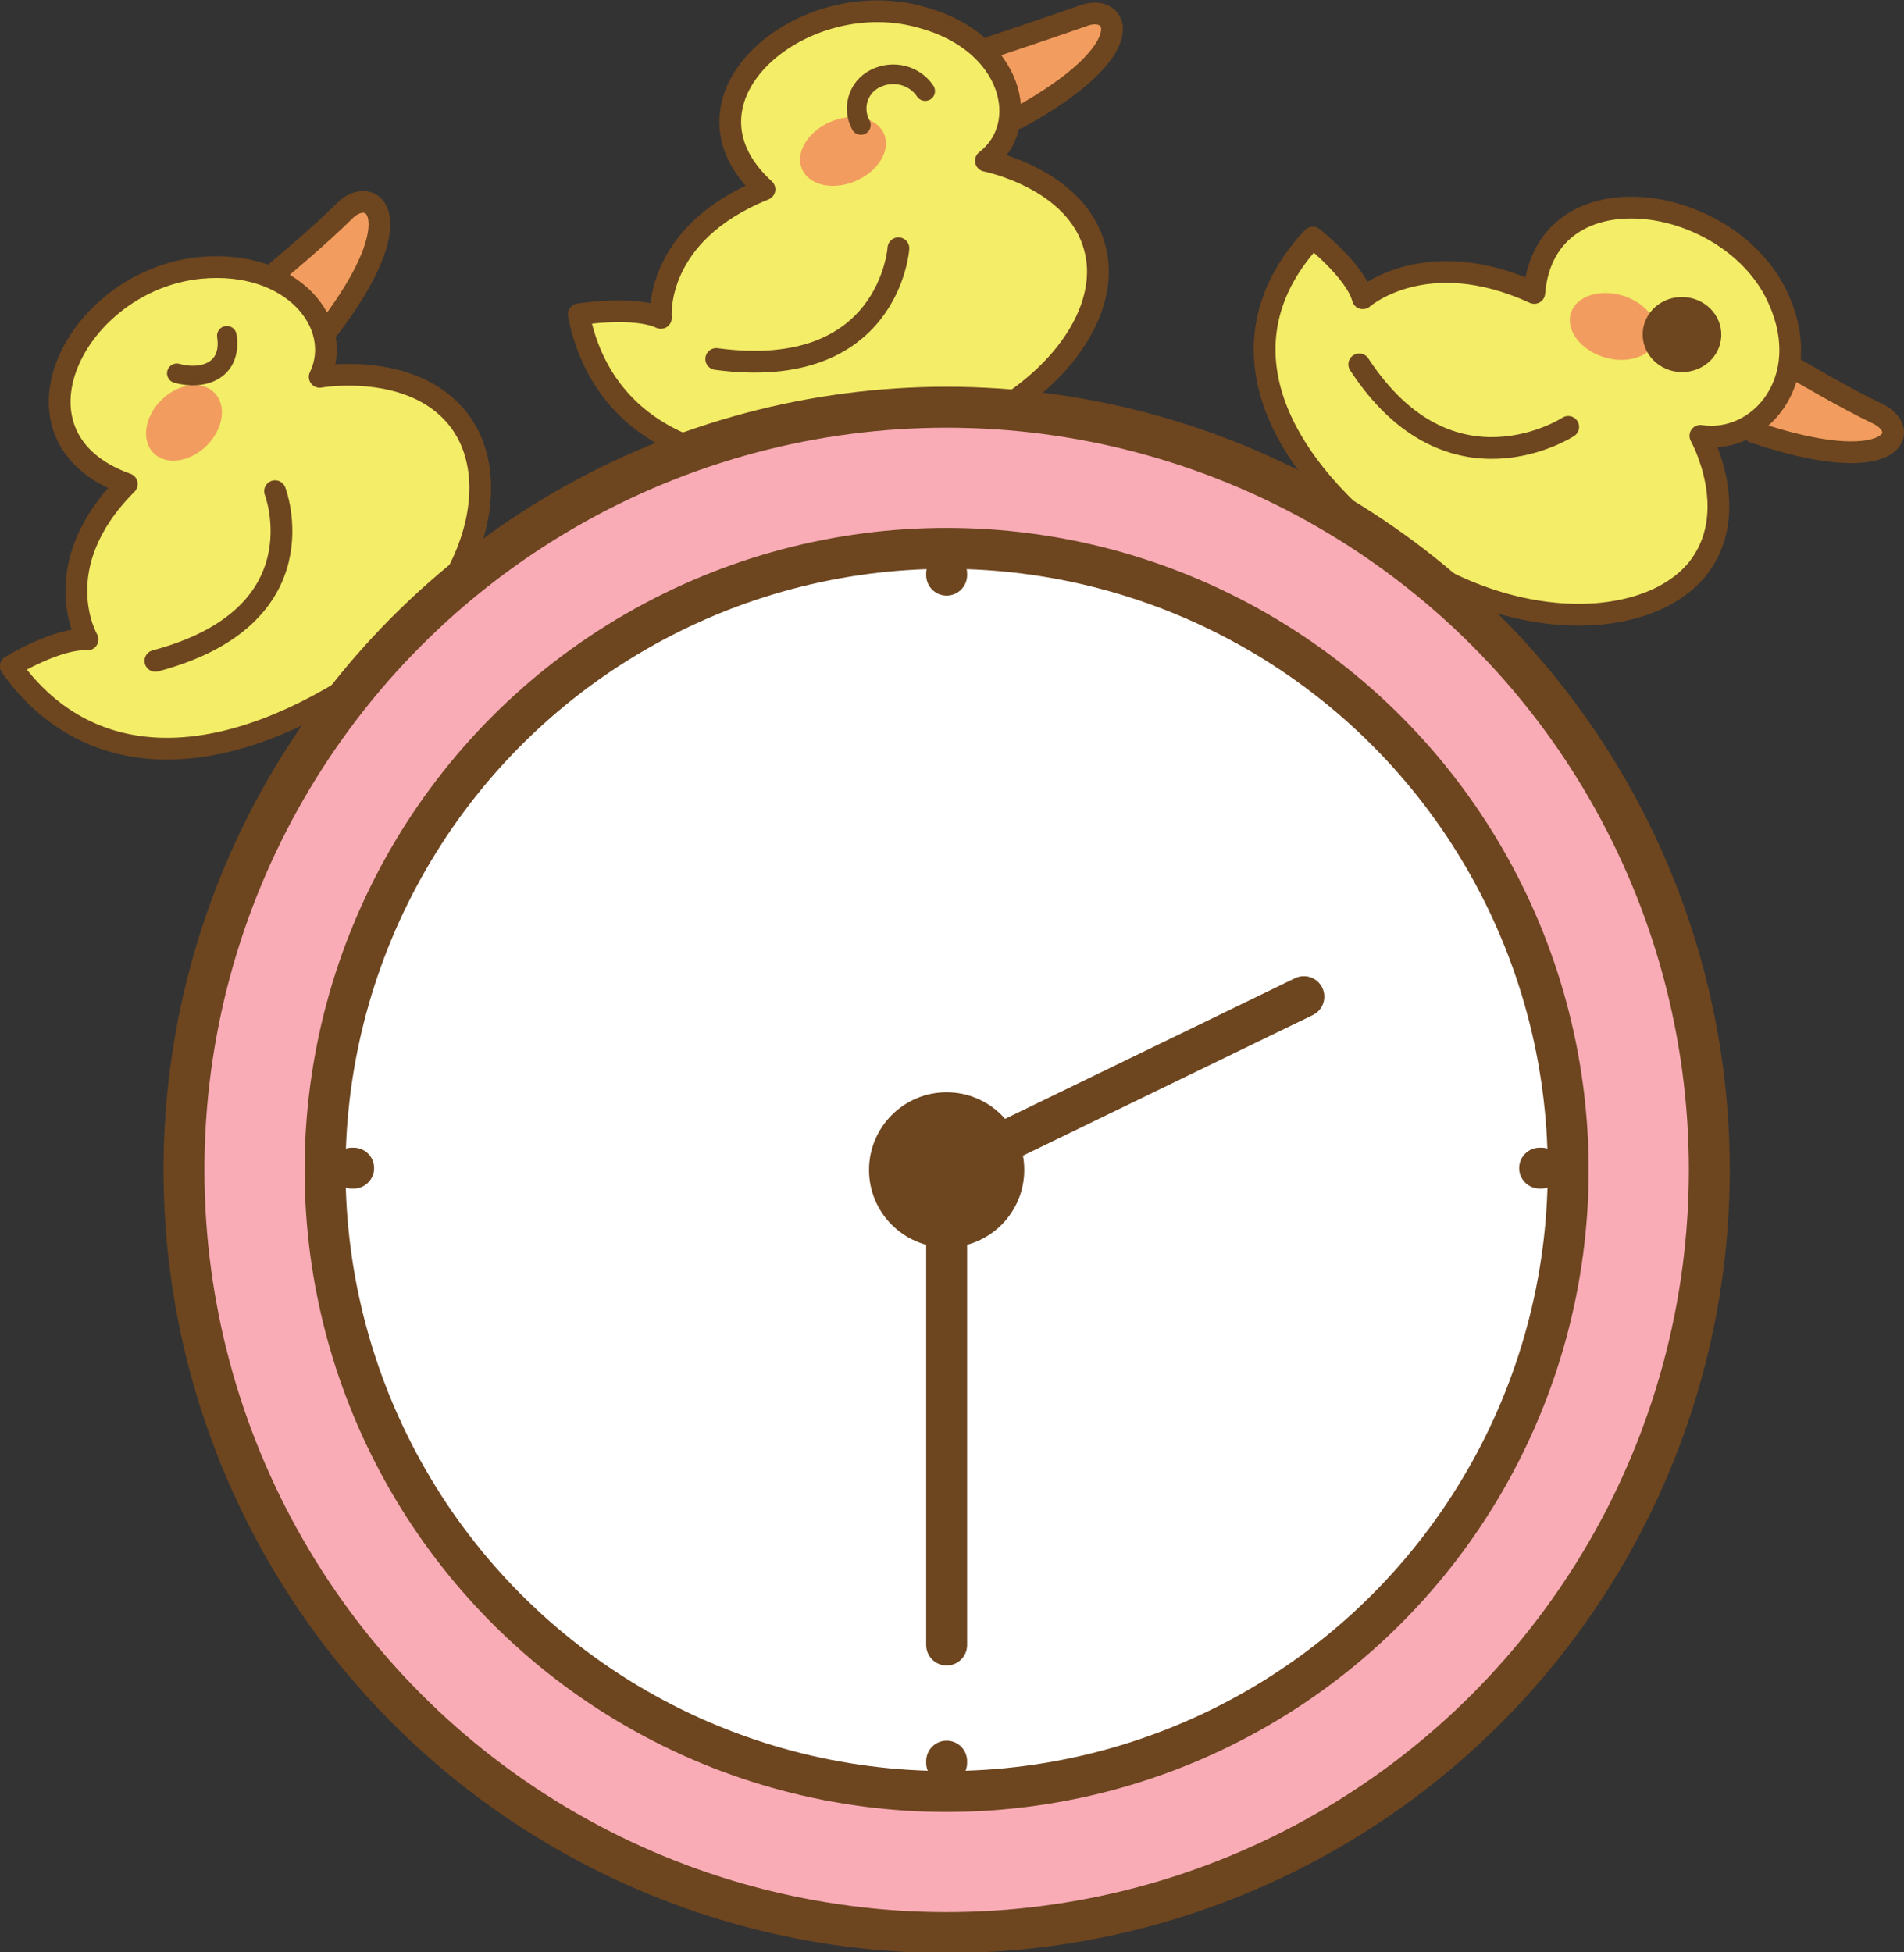 <?xml version="1.0" encoding="utf-8"?>
<!-- Generator: Adobe Illustrator 26.4.1, SVG Export Plug-In . SVG Version: 6.00 Build 0)  -->
<svg version="1.1" id="レイヤー_1" xmlns="http://www.w3.org/2000/svg" xmlns:xlink="http://www.w3.org/1999/xlink" x="0px"
	 y="0px" width="106.6px" height="109.3px" viewBox="0 0 106.6 109.3" style="enable-background:new 0 0 106.6 109.3;"
	 xml:space="preserve">
<rect x="0" y="0" width="106.6" height="109.3" fill="#333333" stroke="none"/>
<style type="text/css">
	.st0{fill:#F29D5F;stroke:#6D451F;stroke-width:1.218;stroke-linecap:round;stroke-linejoin:round;stroke-miterlimit:10;}
	.st1{fill:#F3ED67;stroke:#6D451F;stroke-width:1.218;stroke-linecap:round;stroke-linejoin:round;stroke-miterlimit:10;}
	.st2{fill:none;stroke:#6D451F;stroke-width:1.218;stroke-linecap:round;stroke-linejoin:round;stroke-miterlimit:10;}
	.st3{fill:#F29D5F;}
	.st4{fill:#6D451F;}
	.st5{fill:none;stroke:#6D451F;stroke-width:1.096;stroke-linecap:round;stroke-linejoin:round;stroke-miterlimit:10;}
	.st6{fill:#F9ACB6;stroke:#6D451F;stroke-width:2.291;stroke-linecap:round;stroke-linejoin:round;stroke-miterlimit:10;}
	.st7{fill:#FFFFFF;stroke:#6D451F;stroke-width:2.291;stroke-linecap:round;stroke-linejoin:round;stroke-miterlimit:10;}
	.st8{fill:none;stroke:#6D451F;stroke-width:2.291;stroke-linecap:round;stroke-linejoin:round;stroke-miterlimit:10;}
	.st9{fill:none;stroke:#D6782B;stroke-width:2.291;stroke-linecap:round;stroke-linejoin:round;stroke-miterlimit:10;}
	.st10{fill:#6D451F;stroke:#6D451F;stroke-width:2.291;stroke-linecap:round;stroke-linejoin:round;stroke-miterlimit:10;}
</style>
<g>
	<g>
		<path class="st0" d="M100.6,20.7c0,0,2.7,1.6,4.6,2.5c1.9,1,0.7,3.6-7,1"/>
		<path class="st1" d="M85.9,16.4c0.6-7.2,11.1-5.6,13.7,0.4c2,4.5-1.1,8.1-4.4,7.6c0,0,2.4,4.3-0.2,7.5c-3,3.6-11.4,3.7-18.2-2.1
			S69.1,18,73.5,13.3c0,0,2.4,1.9,2.8,3.4C76.3,16.7,79.8,13.6,85.9,16.4z"/>
		<path class="st2" d="M87.8,23.9c0,0-6.6,4.3-11.7-3.5"/>
		<ellipse transform="matrix(0.298 -0.955 0.955 0.298 45.948 99.06)" class="st3" cx="90.3" cy="18.3" rx="1.8" ry="2.5"/>
		
			<ellipse transform="matrix(3.299853e-02 -1 1 3.299853e-02 72.262 112.311)" class="st4" cx="94.2" cy="18.8" rx="2.1" ry="2.2"/>
	</g>
	<g>
		<path class="st0" d="M55.6,2.6c0,0,3-1,5-1.7c2-0.8,3.5,1.8-3.6,5.7"/>
		<path class="st1" d="M42.8,10.6C37.2,5.5,45-1,51.7,1c5,1.4,6.1,6,3.5,8c0,0,5.1,1,6.1,4.9c1.2,4.5-4.1,10.5-13.2,11.8
			s-14.5-2-15.7-8.1c0,0,3.1-0.5,4.6,0.2C37,17.7,36.6,13.1,42.8,10.6z"/>
		<path class="st2" d="M50.3,13.9c0,0-0.5,7.5-10.2,6.2"/>
		<ellipse transform="matrix(0.919 -0.395 0.395 0.919 0.464 19.312)" class="st3" cx="47.2" cy="8.5" rx="2.5" ry="1.8"/>
		<path class="st5" d="M51.8,5.1C51.2,4.2,50,3.9,49,4.4S47.7,6.1,48.2,7"/>
	</g>
	<g>
		<path class="st0" d="M15.5,15.2c0,0,2.4-2,3.8-3.4c1.5-1.5,3.9,0.3-0.9,6.6"/>
		<path class="st1" d="M7.1,27.1c-7.3-2.6-2.9-11.4,4.1-12.1c5.2-0.5,8.1,3.2,6.7,6.1c0,0,5.1-0.9,7.7,2.3c3,3.7,0.8,11.2-7.1,15.7
			S4.3,42.5,0.6,37.3c0,0,2.6-1.6,4.3-1.5C4.9,35.8,2.5,31.7,7.1,27.1z"/>
		<path class="st2" d="M15.4,27.5c0,0,2.7,7-6.7,9.5"/>
		<ellipse transform="matrix(0.711 -0.703 0.703 0.711 -13.684 14.066)" class="st3" cx="10.3" cy="23.7" rx="2.4" ry="1.8"/>
	</g>
	<path class="st5" d="M12.7,18.8c0.3,2-1.4,2.5-2.8,2.1"/>
</g>
<circle class="st6" cx="53" cy="65.5" r="42.7"/>
<circle class="st7" cx="53" cy="65.5" r="34.8"/>
<line class="st8" x1="53" y1="98.7" x2="53" y2="98.6"/>
<line class="st8" x1="53" y1="32.2" x2="53" y2="32.1"/>
<line class="st8" x1="19.7" y1="65.4" x2="19.8" y2="65.4"/>
<line class="st8" x1="86.2" y1="65.4" x2="86.3" y2="65.4"/>
<path class="st9" d="M53,65.5"/>
<polyline class="st8" points="73,55.8 53,65.5 53,92.1 "/>
<circle class="st10" cx="53" cy="65.5" r="3.2"/>
</svg>

